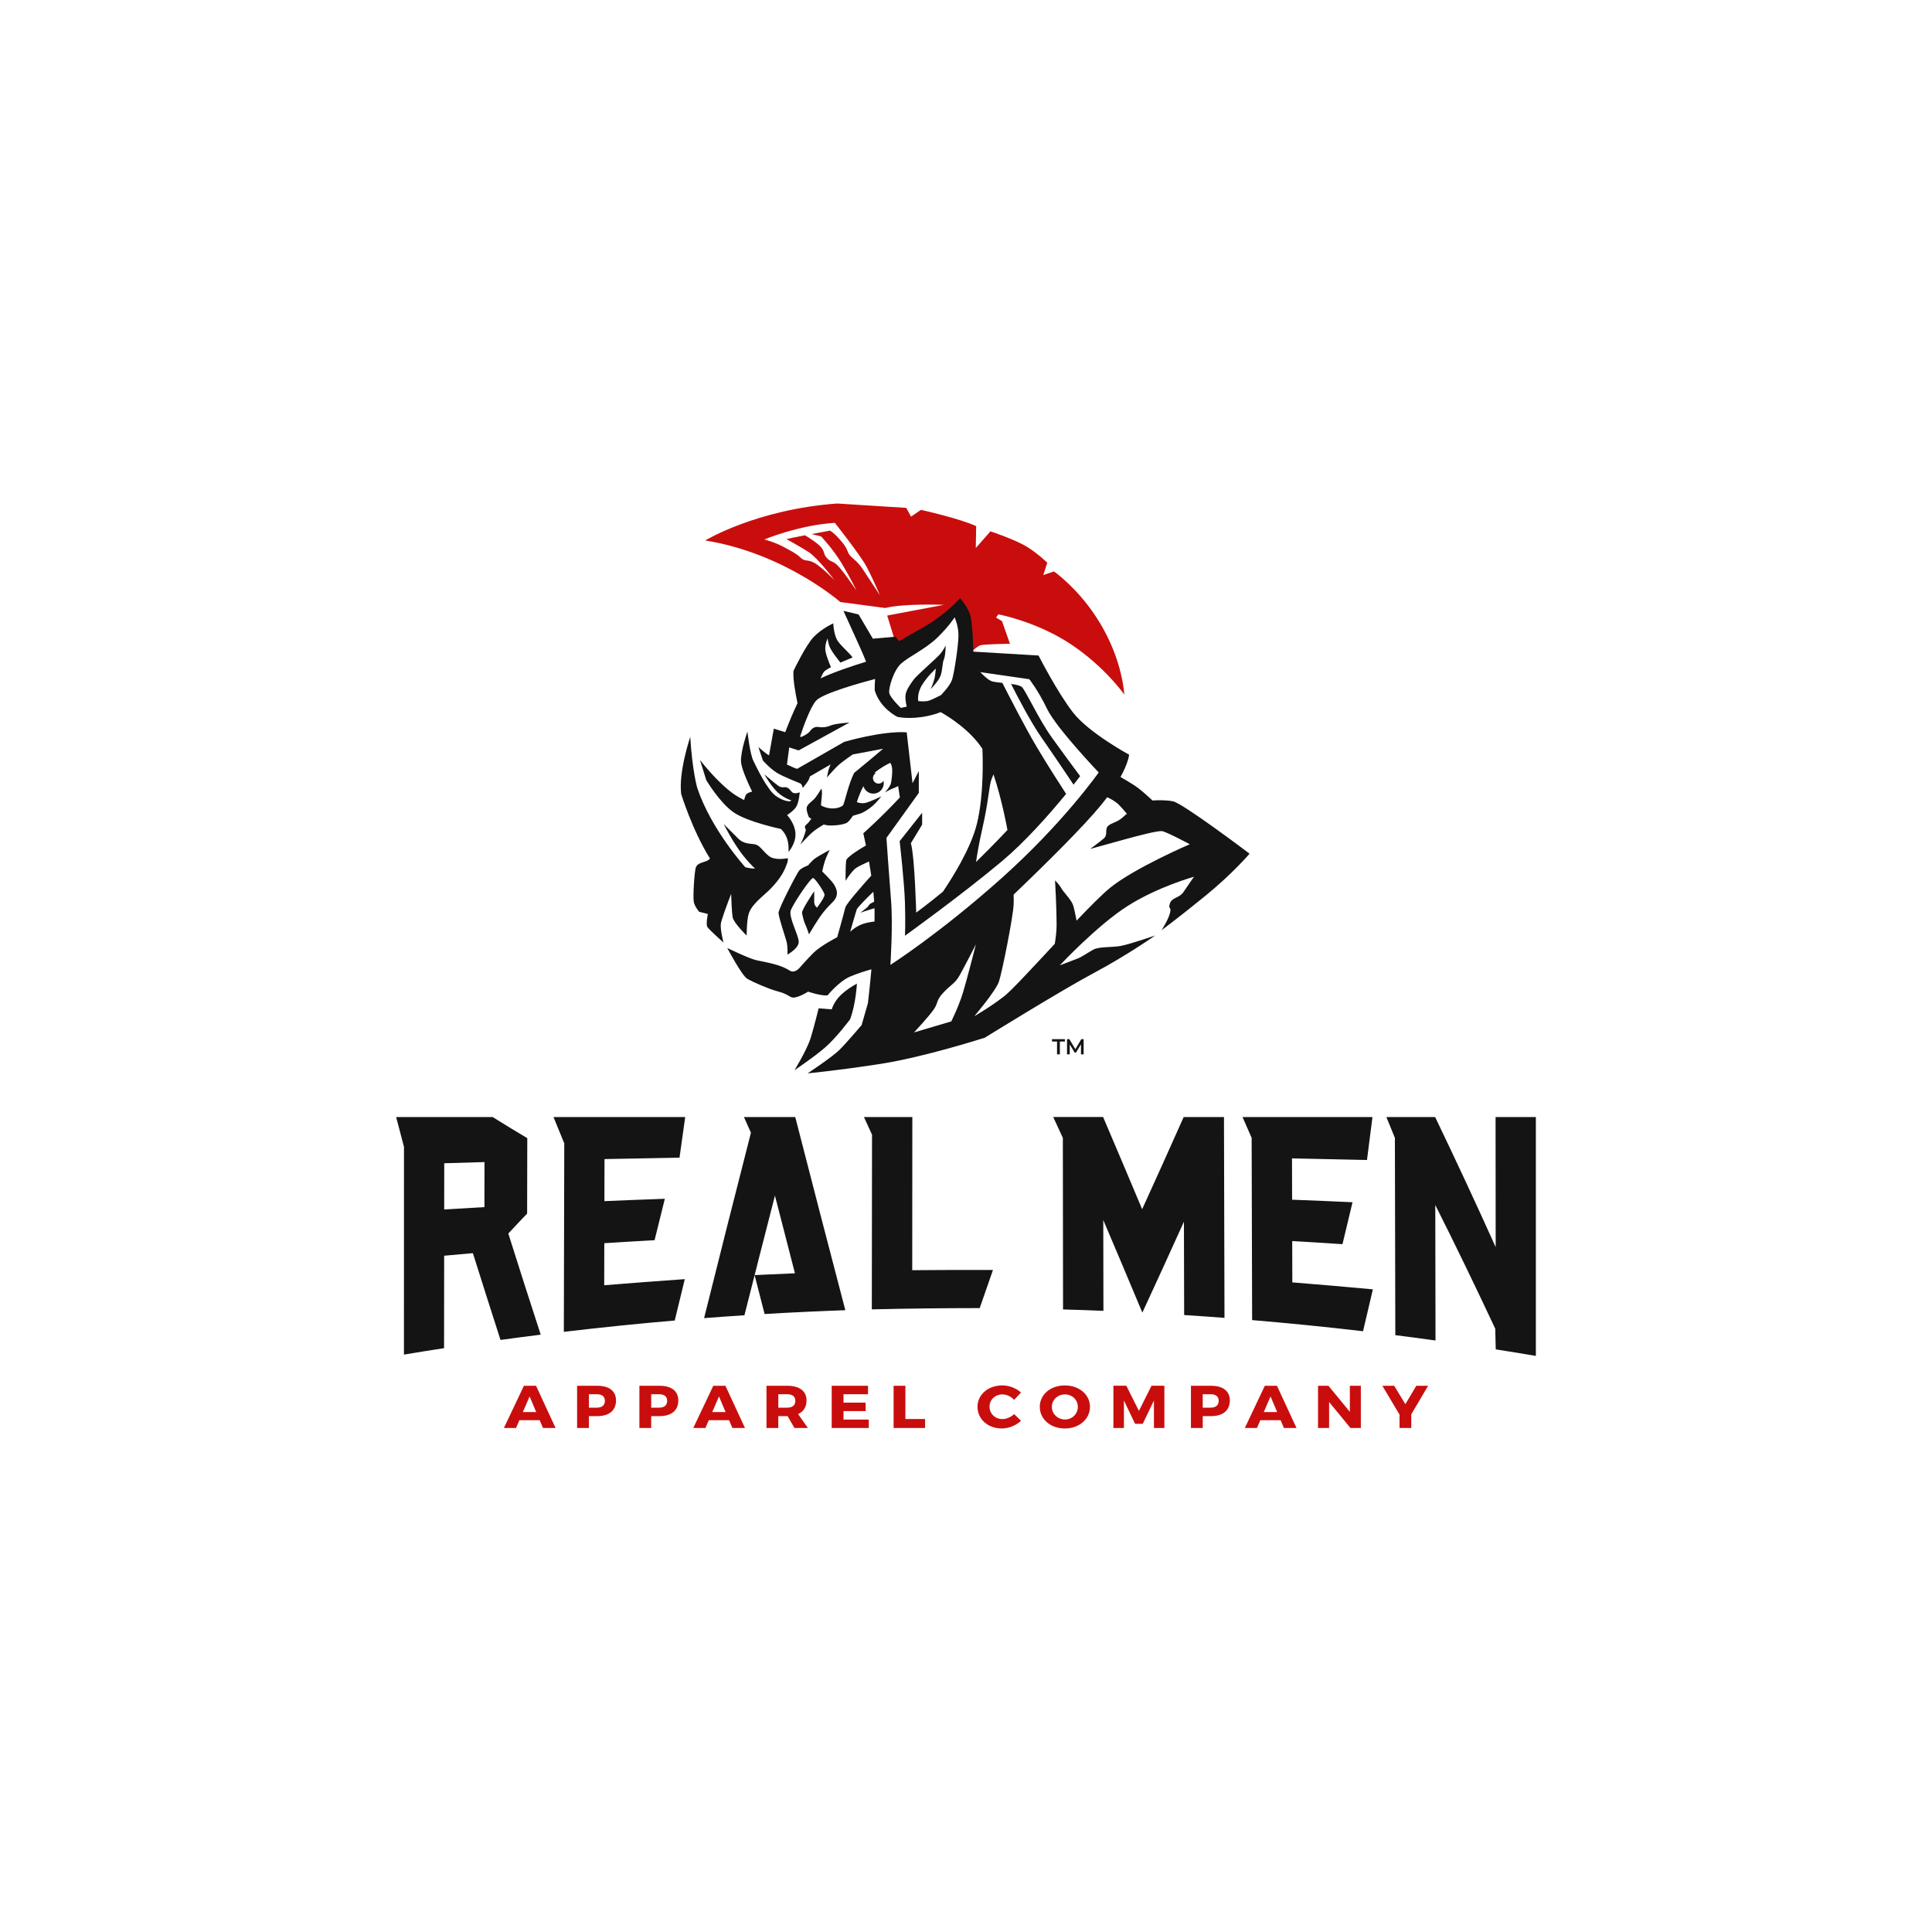 <?xml version="1.0" encoding="utf-8"?>
<!-- Generator: Adobe Illustrator 24.0.2, SVG Export Plug-In . SVG Version: 6.00 Build 0)  -->
<svg version="1.1" xmlns="http://www.w3.org/2000/svg" xmlns:xlink="http://www.w3.org/1999/xlink" x="0px" y="0px"
	 viewBox="0 0 1500 1500" style="enable-background:new 0 0 1500 1500;" xml:space="preserve">
<style type="text/css">
	.st0{fill:#C90D0D;}
	.st1{fill:#141414;}
</style>
<g id="APPAREL_COMPANY">
	<path class="st0" d="M403.26,1102.65l-2.62,6.04h-9.42l15.54-32.78h9.42l15.18,32.78h-9.78l-2.57-6.04H403.26z M411.18,1084.2
		l-5.25,12.13h10.39L411.18,1084.2z M463.76,1075.92c9.21,0,14.51,4.12,14.51,11.42c0,7.68-5.3,12.13-14.51,12.13h-6.54v9.22h-9.16
		v-32.78H463.76z M457.23,1092.91h6.07c4.01,0,6.33-1.82,6.33-5.29c0-3.42-2.32-5.15-6.33-5.15h-6.07V1092.91z M512.12,1075.92
		c9.21,0,14.51,4.12,14.51,11.42c0,7.68-5.3,12.13-14.51,12.13h-6.54v9.22h-9.16v-32.78H512.12z M505.59,1092.91h6.07
		c4.01,0,6.33-1.82,6.33-5.29c0-3.42-2.32-5.15-6.33-5.15h-6.07V1092.91z M550.3,1102.65l-2.62,6.04h-9.42l15.54-32.78h9.42
		l15.18,32.78h-9.78l-2.57-6.04H550.3z M558.22,1084.2l-5.25,12.13h10.39L558.22,1084.2z M611.47,1099.47h-0.26h-6.95v9.22h-9.16
		v-32.78h16.11c9.52,0,14.98,4.12,14.98,11.42c0,5.01-2.32,8.62-6.54,10.54l7.57,10.82h-10.4L611.47,1099.47z M611.22,1092.91
		c3.96,0,6.28-1.82,6.28-5.29c0-3.42-2.32-5.15-6.28-5.15h-6.95v10.44H611.22z M654.89,1082.47v6.51h17.19v6.56h-17.19v6.6h19.61
		v6.55h-28.77v-32.78h28.2v6.55H654.89z M718.23,1101.72v6.98h-24.44v-32.78h9.16v25.8H718.23z M792.68,1081.16l-5.3,5.71
		c-2.37-2.62-5.87-4.26-9.06-4.26c-5.71,0-10.04,4.12-10.04,9.51c0,5.48,4.32,9.65,10.04,9.65c3.04,0,6.54-1.5,9.06-3.84l5.35,5.15
		c-3.86,3.61-9.57,5.99-14.87,5.99c-10.86,0-18.94-7.26-18.94-16.86c0-9.46,8.29-16.58,19.25-16.58
		C783.52,1075.64,789.08,1077.79,792.68,1081.16z M846.24,1092.26c0,9.55-8.34,16.81-19.5,16.81c-11.12,0-19.45-7.21-19.45-16.81
		c0-9.55,8.34-16.62,19.45-16.62C837.9,1075.64,846.24,1082.75,846.24,1092.26z M816.65,1092.3c0,5.53,4.68,9.79,10.19,9.79
		c5.56,0,9.98-4.26,9.98-9.79c0-5.52-4.43-9.69-9.98-9.69C821.28,1082.61,816.65,1086.78,816.65,1092.3z M895.94,1108.69l-0.05-21.3
		l-8.65,18.03h-5.97l-8.65-18.03v21.3h-8.18v-32.82h10.04l9.78,19.53l9.78-19.53h9.98v32.82H895.94z M940.33,1075.92
		c9.21,0,14.51,4.12,14.51,11.42c0,7.68-5.3,12.13-14.51,12.13h-6.53v9.22h-9.16v-32.78H940.33z M933.8,1092.91h6.07
		c4.01,0,6.33-1.82,6.33-5.29c0-3.42-2.32-5.15-6.33-5.15h-6.07V1092.91z M978.51,1102.65l-2.62,6.04h-9.42l15.54-32.78h9.42
		l15.18,32.78h-9.78l-2.57-6.04H978.51z M986.44,1084.2l-5.25,12.13h10.4L986.44,1084.2z M1048.48,1108.69l-16.57-20.18v20.18h-8.59
		v-32.78h8.08l16.62,20.23v-20.23h8.54v32.78H1048.48z M1095.71,1108.69h-9.11v-10.35l-13.33-22.43h9.16l8.7,14.28l8.49-14.28h9.16
		l-13.07,22.19V1108.69z"/>
</g>
<g id="REAL_MEN">
	<g>
		<path class="st1" d="M409.26,942.21c0.05-23.42,0.07-35.13,0.12-58.56c-10.76-6.42-16.14-9.69-26.91-16.39
			c-22.94,0-45.88,0-68.82,0c-2.44,0-3.65,0-6.09,0c2.44,9.31,3.65,13.93,6.09,23.14c-0.01,53.77-0.02,107.54-0.03,161.31
			c12.45-2.07,18.68-3.07,31.15-4.99c0.02-23.93,0.04-47.85,0.07-71.78c8.92-0.82,13.38-1.23,22.3-2
			c7.09,22.5,14.23,44.96,21.45,67.39c12.48-1.71,18.72-2.54,31.22-4.1c-8.52-26.12-16.9-52.29-25.16-78.53
			C400.49,951.42,403.41,948.33,409.26,942.21z M376.11,937.19c-12.5,0.71-18.75,1.08-31.24,1.85c0.01-14.36,0.02-21.53,0.03-35.89
			c12.5-0.38,18.76-0.57,31.26-0.92C376.14,916.21,376.13,923.21,376.11,937.19z M469.34,899.91c-0.03,13.06-0.05,19.59-0.08,32.65
			c18.76-0.8,28.15-1.17,46.92-1.83c-3.19,12.81-4.78,19.24-7.97,32.16c-15.62,0.86-23.42,1.32-39.03,2.32
			c-0.03,13.06-0.05,19.59-0.08,32.65c20.85-1.71,41.7-3.29,62.57-4.74c-3.12,12.79-4.68,19.21-7.81,32.12
			c-28.73,2.43-57.43,5.42-86.1,8.79c0.11-48.77,0.23-97.54,0.34-146.31c-3.35-8.13-5.03-12.22-8.38-20.46c3.37,0,5.06,0,8.43,0
			c31.28,0,62.56,0,93.84,0c-1.77,12.59-2.65,18.89-4.42,31.54C508.16,899.12,488.75,899.5,469.34,899.91z M1003.1,899.36
			c0.03,12.84,0.05,19.26,0.09,32.09c18.77,0.72,28.15,1.11,46.91,1.97c-3.12,13.09-4.68,19.6-7.8,32.55
			c-15.61-1.04-23.41-1.52-39.03-2.42c0.03,12.84,0.05,19.25,0.09,32.09c20.86,1.67,41.69,3.47,62.53,5.4
			c-3.05,13.08-4.58,19.59-7.63,32.53c-28.66-3.38-57.38-6.21-86.11-8.65c-0.12-47.16-0.25-94.33-0.37-141.49
			c-2.83-6.48-4.25-9.71-7.08-16.15c2.82,0,4.22,0,7.04,0c0.56,0,0.83,0,1.39,0c30.82,0,61.63,0,92.45,0
			c-1.7,13.38-2.55,20.04-4.25,33.34C1041.91,900.14,1022.5,899.72,1003.1,899.36z M617.43,867.26
			c12.83,50.04,25.8,100.02,38.88,149.97c-5.33,0.19-8,0.29-13.33,0.51c-7.21,0.29-10.81,0.45-18.02,0.79
			c-12.53,0.59-18.79,0.93-31.32,1.67c-3.11-12.05-4.66-18.09-7.76-30.21c12.52-0.62,18.78-0.9,31.31-1.41
			c-5.21-20.1-10.38-40.21-15.53-60.32c-7.95,30.95-15.85,61.92-23.69,92.91c-12.53,0.82-18.79,1.26-31.32,2.22
			c11.97-48.03,24.1-96,36.37-143.93c-2.17-4.87-3.26-7.31-5.43-12.2c3.37,0,5.06,0,8.43,0c0.04,0.05,0.06,0.08,0.1,0.13
			c0.01-0.05,0.02-0.08,0.03-0.13C598.66,867.26,604.92,867.26,617.43,867.26z M708.25,986.18c20.9-0.19,41.79-0.26,62.69-0.2
			c-4.12,11.85-6.18,17.77-10.3,29.62c-27.93,0.01-55.84,0.34-83.76,0.99c0.05-45.21,0.11-90.42,0.16-135.63
			c-2.51-5.47-3.77-8.21-6.28-13.69c2.52,0,3.78,0,6.3,0c0.85,0,1.28,0,2.13,0c11.66,0,17.49,0,29.15,0
			C708.31,906.9,708.28,946.54,708.25,986.18z M919.01,867.26c12.51,0,18.77,0,31.28,0c0.13,51.98,0.27,103.95,0.4,155.93
			c-12.52-0.95-18.79-1.39-31.32-2.19c-0.06-24.16-0.11-48.32-0.17-72.47c-10.66,23.59-21.43,47.12-32.28,70.59
			c-10.03-24.01-20.15-47.98-30.34-71.89c0.04,23.5,0.08,47,0.12,70.5c-12.54-0.51-18.81-0.72-31.35-1.08
			c-0.05-44.4-0.11-88.8-0.16-133.2c-2.99-6.48-4.48-9.72-7.47-16.19c2.98,0,4.47,0,7.45,0c0.39,0,0.59,0,0.98,0
			c12.12,0,18.18,0,30.3,0c10.17,23.82,20.28,47.68,30.31,71.59C897.61,915.05,908.37,891.19,919.01,867.26z M1192.44,867.26
			c0,61.82,0,123.64,0,185.46c-12.45-2.1-18.68-3.11-31.14-5.07c-0.16-6.44-0.24-9.65-0.4-16.08
			c-15.14-32.27-30.57-64.32-46.55-96.01c0.06,35.06,0.12,70.13,0.18,105.19c-12.48-1.73-18.72-2.56-31.21-4.14
			c-0.11-51.06-0.22-102.12-0.33-153.17c-2.64-6.5-3.96-9.74-6.6-16.17c2.63,0,3.94,0,6.57,0c0.75,0,1.12,0,1.87,0
			c11.77,0,17.65,0,29.41,0c16.06,33.42,31.72,67.06,47,100.98c-0.03-33.66-0.05-67.32-0.08-100.98
			C1173.67,867.26,1179.92,867.26,1192.44,867.26z"/>
	</g>
</g>
<g id="TM">
	<path class="st1" d="M820.69,808.65h-3.91v-1.85h10v1.85h-3.91v9.94h-2.19V808.65z M839.27,818.59l-0.02-7.81l-3.87,6.47h-0.98
		l-3.87-6.37v7.71h-2.09V806.8h1.8l4.68,7.81l4.6-7.81h1.8l0.02,11.79H839.27z"/>
</g>
<g id="ICON">
	<g>
		<g>
			<g>
				<path class="st0" d="M850.74,478.54c-14.81-22.52-32.39-34.86-32.39-34.86l-8.33,2.78l3.08-9.56c0,0-6.79-6.79-15.73-12.34
					C788.43,419,769,412.52,769,412.52l-11.41,12.96l0.31-16.97c-12.34-5.86-42.88-12.65-42.88-12.65l-7.71,5.24l-3.7-6.79
					l-53.67-3.39c-62.93,4.63-102.41,28.69-102.41,28.69c61.69,9.87,104.88,47.81,104.88,47.81l34.86,4.63
					c14.81-3.7,45.65-2.47,45.65-2.47l-44.11,8.33l7.71,24.99l14.81-4.01l12.03-8.64l16.97-14.19l4.01-2.16l1.54,7.4l8.59,24.47
					c0,0,4.05-3.8,6.52-4.73c2.47-0.93,23.13-1.23,23.13-1.23l-6.17-17.58l-4.63-2.78l1.85-2.47c0,0,29.58,5.52,56.11,23.11
					c26.53,17.58,41.67,39.2,41.67,39.2C871.41,522.95,865.55,501.05,850.74,478.54z M669.98,442.09
					c-5.45-8.32-10.04-8.89-11.76-13.77c-1.72-4.88-5.45-8.6-8.03-11.47c-2.58-2.87-5.74-4.88-5.74-4.88s-6.81,1.25-14.34,2.67
					l7.4,1.85c0,0,9.32,9.78,16.14,21.15c6.82,11.37,11.37,20.92,11.37,20.92s-9.1-13.42-13.64-18.42c-4.55-5-5.46-3.18-8.87-6.37
					c-3.41-3.18-1.82-4.77-4.78-8.64c-2.36-3.09-9.8-7.77-12.7-9.53c-6.94,1.33-13.33,2.59-14.44,2.96c0,0,10.04,5.45,17.21,10.04
					c7.17,4.59,20.08,21.8,20.08,21.8s-10.9-11.19-16.35-13.77c-5.45-2.58-6.31-0.29-10.04-3.73c-3.73-3.44-6.31-4.59-13.19-8.32
					c-6.88-3.73-14.91-5.74-14.91-5.74s26.96-11.19,54.78-12.91c0,0,19.79,24.95,24.67,34.13c4.88,9.18,10.33,22.08,10.33,22.08
					S675.43,450.4,669.98,442.09z"/>
				<path class="st1" d="M548.33,605.69L543.46,590c0,0,13.52,17.85,27.05,27.05c2.14,1.45,4.6,2.83,7.23,4.11
					c0.29-1.11,0.63-2.28,1.03-3.33c0.74-1.98,3.38-2.85,5.18-3.22c-4.15-8.59-8.66-19.03-8.66-23.83c0-8.89,5.02-22.8,5.02-22.8
					s1.93,17.39,4.64,22.8c2.7,5.41,10.82,22.8,17.77,27.43c6.96,4.64,10.82,3.86,10.82,3.86s0.36-0.23,0.93-0.63
					c-1.66-0.48-5.24-1.81-9.43-5.16c-5.8-4.64-11.59-15.07-11.59-15.07s8.11,6.96,10.82,8.89c2.7,1.93,4.64,0.77,6.18,1.16
					c1.55,0.39,2.32,1.16,4.25,3.48c1.93,2.32,6.18,0.39,6.18,0.39s-0.39,7.34-2.7,11.21c-1.62,2.7-5.12,5.2-7.08,6.47
					c1.58,1.77,6.03,7.34,6.48,14.01c0.54,8.11-5.41,14.61-5.41,14.61s0.54-5.41-1.08-10.28c-1.62-4.87-4.87-7.57-4.87-7.57
					s-25.97-5.41-36.79-12.98C558.61,623,548.33,605.69,548.33,605.69z M559.61,717.57c0.29-3.14,5.05-15.82,8.05-23.57
					c0.17,5.09,0.55,14.79,1.16,18.13c0.84,4.6,10.88,14.23,10.88,14.23s0-12.14,1.67-17.16c1.67-5.02,6.28-9.63,12.98-15.49
					c5.52-4.83,13.18-13.1,16.11-21.83c1.69-3.46,1.17-5.6,1.17-5.6s-9.74,2.16-14.61-1.62c-4.87-3.79-7.03-8.66-11.36-9.2
					c-4.33-0.54-8.66-0.54-12.44-4.33c-3.79-3.79-11.36-11.36-11.36-11.36s7.03,14.07,14.61,23.8c3.74,4.8,7.21,8.42,9.77,10.85
					c-2.44-0.09-4.98-0.42-7.6-1.11c0,0-26.51-29.21-37.33-61.67c0,0-3.79-12.98-5.41-39.49c0,0-9.2,27.05-7.03,44.36
					c0,0,8.66,28.13,22.18,49.77c0.08,0.13,0.15,0.24,0.23,0.36c-0.86,0.8-1.86,1.54-2.97,1.95c-3.35,1.26-6.7,1.67-7.95,4.6
					c-1.26,2.93-2.51,23.44-1.67,27.21c0.84,3.77,4.19,7.53,4.19,7.53l6.7,1.67c0,0-1.67,7.95-0.42,10.05
					c1.26,2.09,12.56,12.14,12.56,12.14S559.19,722.18,559.61,717.57z M644.17,659.86c0,0-8.75,4.74-11.3,6.56
					c-2.55,1.82-5.47,5.47-5.47,5.47s-5.1,1.82-6.92,4.01c-1.82,2.19-16.03,29.52-16.03,32.8c0,3.28,5.1,18.22,6.2,22.23
					c1.09,4.01,0.73,10.2,0.73,10.2s8.75-4.74,8.75-9.84c0-5.1-8.02-19.31-6.2-24.42c1.82-5.1,15.67-25.87,17.49-25.15
					c1.82,0.73,8.38,10.57,8.75,12.75c0.36,2.19-5.83,10.2-5.83,10.2s-2.19-1.46-2.19-4.37c0-2.92,0-8.38,0-8.38
					s-9.84,14.58-9.47,16.76c0.36,2.19,1.46,6.92,2.55,9.11s2.92,7.65,2.92,7.65s6.56-11.66,11.66-17.86
					c5.1-6.2,8.38-8.02,9.47-11.3s0.36-5.83-1.46-9.11c-1.82-3.28-9.47-10.57-9.47-10.57s1.09-5.1,2.19-8.38
					S644.17,659.86,644.17,659.86z M838.62,602.59c-4.25-5.7-14.19-19.08-22.04-30.07c-10.27-14.38-20.02-35.94-23.1-39.02
					c-1.23-1.23-4.61-1.97-8.47-2.51c4.53,9.05,14.94,29.22,23.88,42.05c9.48,13.6,20.6,30.16,24.62,36.17
					C835.35,606.87,837.06,604.66,838.62,602.59z M970.16,662.79c0,0-12.62,15.06-34.6,32.97c-21.98,17.91-33.78,26.46-33.78,26.46
					s4.88-7.33,6.51-13.02c1.63-5.7-1.63-2.85,0-7.73c1.63-4.88,7.33-4.07,10.58-8.95c3.26-4.88,8.14-11.8,8.14-11.8
					s-28.08,7.73-51.69,22.79c-23.61,15.06-52.51,45.99-52.51,45.99s10.58-4.07,13.84-5.29c3.26-1.22,7.73-4.48,12.21-6.92
					c4.48-2.44,14.25-1.63,21.17-2.85c6.92-1.22,26.88-8.13,26.88-8.13s-21.99,15.45-47.23,28.88
					c-25.24,13.43-85.07,50.47-85.07,50.47s-46.81,15.06-81,20.35c-34.19,5.29-56.58,7.33-56.58,7.33s19.13-12.62,24.83-18.32
					c5.7-5.7,17.09-19.13,17.09-19.13l4.89-16.97v0l0,0c0,0,1.39-11.6,2.72-26.35c-4.2,1.18-10.93,3.23-16.5,5.62
					c-8.79,3.77-17.58,14.65-17.58,14.65c-5.44,0.42-15.07-2.93-15.07-2.93s-9.63,6.28-13.4,4.19s-4.6-2.93-10.88-4.6
					c-6.28-1.67-18.84-7.12-23.02-9.63c-4.19-2.51-15.49-23.86-15.49-23.86s17.22,8.38,22.69,9.51c10.57,2.19,18.95,3.64,25.87,8.07
					c3.81,2.44,7.53-2.09,7.53-2.09s5.44-6.28,10.88-11.72c5.44-5.44,18.42-12.14,18.42-12.14s5.44-19.26,6.28-23.02
					c0.63-2.81,13.63-17.54,20.17-24.81c-0.56-3.81-1.17-7.51-1.78-10.97c-3.78,1.72-8.45,3.94-10.19,5.18
					c-3.12,2.23-8.02,9.8-8.02,9.8s0-12.03,0.45-15.59c0.35-2.81,10.92-9.2,15.39-11.79c-1.19-5.78-2.06-9.44-2.06-9.44
					s13.5-11.88,28.41-27.87l-1.36-8.89c-0.72,0.48-1.54,0.93-2.47,1.26c-3.42,1.24-7.77,3.73-7.77,3.73s4.04-4.35,4.66-7.14
					c0.62-2.8,1.24-8.39,0.93-11.49c-0.29-2.89-1.37-4.16-1.52-4.32c-2.56,1.23-7.56,3.88-12.24,7.79c0.37,0.04,0.73,0.1,1.09,0.19
					c-1.33,0.74-2.23,2.16-2.23,3.8c0,2.4,1.95,4.35,4.35,4.35c1.63,0,3.05-0.9,3.8-2.23c0.15,0.62,0.24,1.26,0.24,1.92
					c0,4.46-3.62,8.08-8.08,8.08c-3.66,0-6.72-2.46-7.71-5.8c-2.11,3.91-3.83,8.44-5.12,12.41c0.78,0.31,3.73,1.33,6.93,0.53
					c3.73-0.93,12.11-4.97,12.11-4.97s-3.42,4.35-6.52,7.14c-3.11,2.8-7.77,5.59-9.94,6.21c-1.11,0.32-3.52,1.04-5.61,1.67
					c-0.68,0.99-2.87,4.14-4.07,5.04c-1.43,1.07-5.73,2.51-13.61,2.51c-1.66,0-3.34-0.29-4.97-0.74c-2.34,1.39-5.28,3.23-7.45,4.9
					c-4.21,3.24-10.69,10.69-10.69,10.69s2.27-4.53,3.56-8.74c1.3-4.21,0.32-2.59,0-4.53c-0.32-1.94,1.94-2.59,3.24-4.53
					c0.47-0.7,1.1-1.49,1.73-2.2c-1.18-0.75-1.89-1.28-1.89-1.28s-1.79-3.94-1.79-6.8c0-2.87,3.58-5.01,5.73-7.16
					c2.15-2.15,5.73-8.24,5.73-8.24c1.43,3.58-1.01,12.75,0,13.25c8.6,4.3,15.76,1.07,16.83-0.36c1.07-1.43,4.3-16.83,8.6-25.07
					c9.84-8.04,17.19-14.23,22.47-18.76l-23.55,4.43c0,0-8.6,5.73-12.18,9.31c-3.58,3.58-7.88,8.6-7.88,8.6
					c0.36-1.07,0.72-5.37,2.51-9.31c0.12-0.27,0.28-0.57,0.45-0.9l-16.29,9.42c0.06,2.92-5.47,8.8-5.47,8.8s-0.39-2.7-1.93-3.48
					c-1.55-0.77-13.14-5.02-18.55-8.5c-5.41-3.48-10.43-9.27-10.43-9.27l-3.48-10.43c0,0,3.86,3.48,6.57,5.41
					c0.34,0.24,0.93,0.6,1.69,1.05l3.72-20.75l8.86,2.74c2.23-5.83,5.81-14.8,9.53-22.51c-1.38-6.56-3.81-19.35-3.09-25.13
					c0,0,9.29-19.57,15.59-26.21s15.26-10.62,15.26-10.62s0.33,9.29,3.65,13.93s10.28,10.28,11.28,12.61c0,0-4.45,1.72-9.4,3.93
					c-2.13-2.7-6.36-8.19-7.75-10.99c-1.9-3.79-2.13-7.82-2.13-7.82s-2.61,5.21-1.66,10.19c0.65,3.44,2.89,9.02,4.21,12.15
					c-2.92,1.55-5.22,3.05-5.82,4.15c-0.81,1.48-1.61,3.12-2.28,4.55c10.71-5.08,26.34-10.16,35.39-12.93
					c-1.14-2.85-2.61-6.4-4.3-10.18c-4.01-8.95-13.26-29.3-13.26-29.3l11.72,2.78l11.1,18.82l17.58-1.54l2.78,3.39l0.03,0.12
					c9.14-5.69,20.38-11.21,27.83-16.5c12.61-8.96,19.57-16.92,19.57-16.92s6.97,7.96,8.29,14.93c0.84,4.39,1.8,16.14,1.91,26.57
					l50.63,3.01c0,0,14.38,28.24,26.7,44.15c12.32,15.92,43.64,32.86,43.64,32.86s-0.44,5.96-6.68,17.31
					c2.99,1.72,7.21,4.21,11.06,6.69c3.74,2.42,9.36,7.44,13.75,11.55c3.94-0.24,10.77-0.44,15.96,0.66
					C918.47,623.71,970.16,662.79,970.16,662.79z M699.7,515.12c-5.97,5.31-9.95,19.24-9.29,22.89c0.66,3.65,8.96,11.61,8.96,11.61
					l4.64-1c0,0-1.33-4.64-1-8.63c0.33-3.98,3.65-8.63,6.3-12.27c2.65-3.65,18.25-16.92,20.9-20.24c2.65-3.32,3.98-6.3,3.98-6.3
					s0,7.63-1.33,10.62c-1.33,2.99-1,8.63-2.65,12.94c-1.66,4.31-7.63,10.28-7.63,10.28s2.32-5.31,2.99-8.29
					c0.66-2.99,1-7.63,1-7.63s-6.3,5.64-10.62,12.61c-4.31,6.97-2.99,12.61-2.99,12.61s5.31,0.66,8.29-0.33
					c2.99-1,9.29-4.31,9.29-4.31s6.97-6.97,8.63-11.94c1.66-4.98,4.98-26.87,4.98-34.5c0-7.63-2.99-13.93-2.99-13.93
					s-4.64,7.3-13.6,15.92C718.61,503.84,705.67,509.81,699.7,515.12z M688.23,650.56c0,0,2.05,29.78,3.59,48.77
					s-0.51,49.8-0.51,49.8s37.99-24.13,86.25-67.26c48.26-43.13,75.47-82.15,75.47-82.15s-32.86-34.4-40.05-49.29
					c-7.19-14.89-13.86-23.1-13.86-23.1l-37.99-5.49c2.09,2.22,5.9,5.97,8.73,7.03c1.53,0.57,4.76,0.93,8.38,1.32
					c5.06,9.98,17.68,34.63,26.53,49.51c8.57,14.41,18.61,30,22.96,36.68c-13.9,17.01-32.59,37.82-49.66,52.13
					c-31.83,26.7-75.47,58.01-75.47,58.01s0.51-9.24,0-25.67c-0.51-16.43-4.11-47.75-4.11-47.75l17.46-22.08v9.24l-8.73,14.38
					c3.08,11.81,4.11,53.91,4.11,53.91s8.9-6.45,20.76-16.25c7.06-10.41,21.84-33.76,26.47-53.06c5.48-22.81,4.46-51.69,4.17-57.84
					c-9.27-14.26-25.24-24.45-32.38-28.51c-2.99,1.16-6.38,2.23-10.09,3c-14.27,2.99-23.55,0.66-23.55,0.66s-13.27-6.3-17.58-20.57
					c0,0-0.15-3.79,0.32-8.83c-10.54,2.77-40.73,11.11-45.82,16.83c-4.55,5.12-9.94,20.29-12.47,27.94l0.87,0.27
					c0,0,5.02-1.93,6.96-4.64c1.93-2.7,4.25-3.48,6.57-3.09c2.32,0.39,5.8,0.39,9.27-1.16c3.48-1.55,14.68-2.32,14.68-2.32
					l-39.41,21.64l-7.34-2.32l-1.77,13.28c3.74,1.79,6.94,3.19,7.95,3.34l36.45-20.9c0,0,29.47-8.74,48.57-7.45l4.53,39.5l4.88-9.41
					v16.94L688.23,650.56z M762.67,643.37c-2.46,10.84-3.97,19.64-4.89,25.9c12.82-12.49,24.4-24.87,24.4-24.87
					s-3.91-22.38-10.84-43.2c-0.5,1.22-1,2.47-1.48,3.67C767.81,610,767.81,620.78,762.67,643.37z M678.95,715.47
					c0.08-3.18,0.1-6.2,0.04-8.95c-0.01-0.44-0.03-0.89-0.04-1.34c-0.83,0.25-1.63,0.47-2.19,0.61c-1.76,0.44-8.79,2.86-8.79,2.86
					s3.51-2.64,4.83-3.73c1.32-1.1,1.32-1.54,2.2-2.64c0.5-0.62,2.26-1.53,3.7-2.19c-0.16-2.54-0.38-5.13-0.65-7.73
					c-4.23,4.07-12.35,12.06-12.96,13.91c-0.84,2.51-5.02,17.16-5.02,17.16s3.77-3.77,9.21-5.86
					C672.17,716.46,675.99,715.83,678.95,715.47z M747.52,771.05c3.26-10.58,10.18-37.85,10.18-37.85s-8.95,17.5-12.62,24.01
					c-3.66,6.51-6.51,6.92-12.62,13.43c-6.11,6.51-3.66,7.73-7.73,13.43c-4.07,5.7-15.06,17.5-15.06,17.5l28.9-8.55
					C738.56,793.03,744.26,781.64,747.52,771.05z M923.76,655.46c0,0-18.32-9.77-21.57-10.18c-3.26-0.41-17.5,3.26-29.31,6.51
					c-11.8,3.26-26.46,7.33-26.46,7.33s7.73-5.7,10.58-8.14c2.85-2.44,1.22-5.7,2.44-8.55c1.22-2.85,6.92-3.66,10.58-6.51
					c3.66-2.85,3.66-3.26,3.66-3.26l1.29-0.79c-1.92-2.33-4.15-4.91-6.18-6.94c-2.79-2.79-6.5-4.78-9.18-5.97
					c-1.55,2.06-3.22,4.21-5.06,6.45c-12.95,15.79-40.84,43.61-67.57,69.15c0.1,2.17,0.12,4.75,0,7.71
					c-0.41,9.77-8.95,52.51-11.4,59.83c-2.44,7.33-19.13,26.86-19.13,26.86s12.21-6.92,23.2-15.47
					c5.64-4.38,22.08-22.25,39.29-40.71c0.75-4.67,1.41-10.04,1.41-15.06c0-13.02-1.22-34.19-1.22-34.19s3.66,3.66,4.88,6.11
					c1.22,2.44,7.33,8.55,8.95,12.62c0.83,2.07,1.97,7.59,2.89,12.53c10.31-10.82,19.65-20.23,25.6-25.15
					C880.21,674.18,923.76,655.46,923.76,655.46z M660.01,791.4c4.48-11.8,5.29-27.68,5.29-27.68s-6.51,3.26-12.21,8.55
					c-5.7,5.29-7.33,11.4-7.33,11.4l-10.18-0.81c0,0-3.26,13.43-6.11,22.79c-2.85,9.36-12.62,25.24-12.62,25.24
					s14.65-9.77,23.61-17.5C649.43,805.65,660.01,791.4,660.01,791.4z"/>
			</g>
		</g>
	</g>
</g>
</svg>
